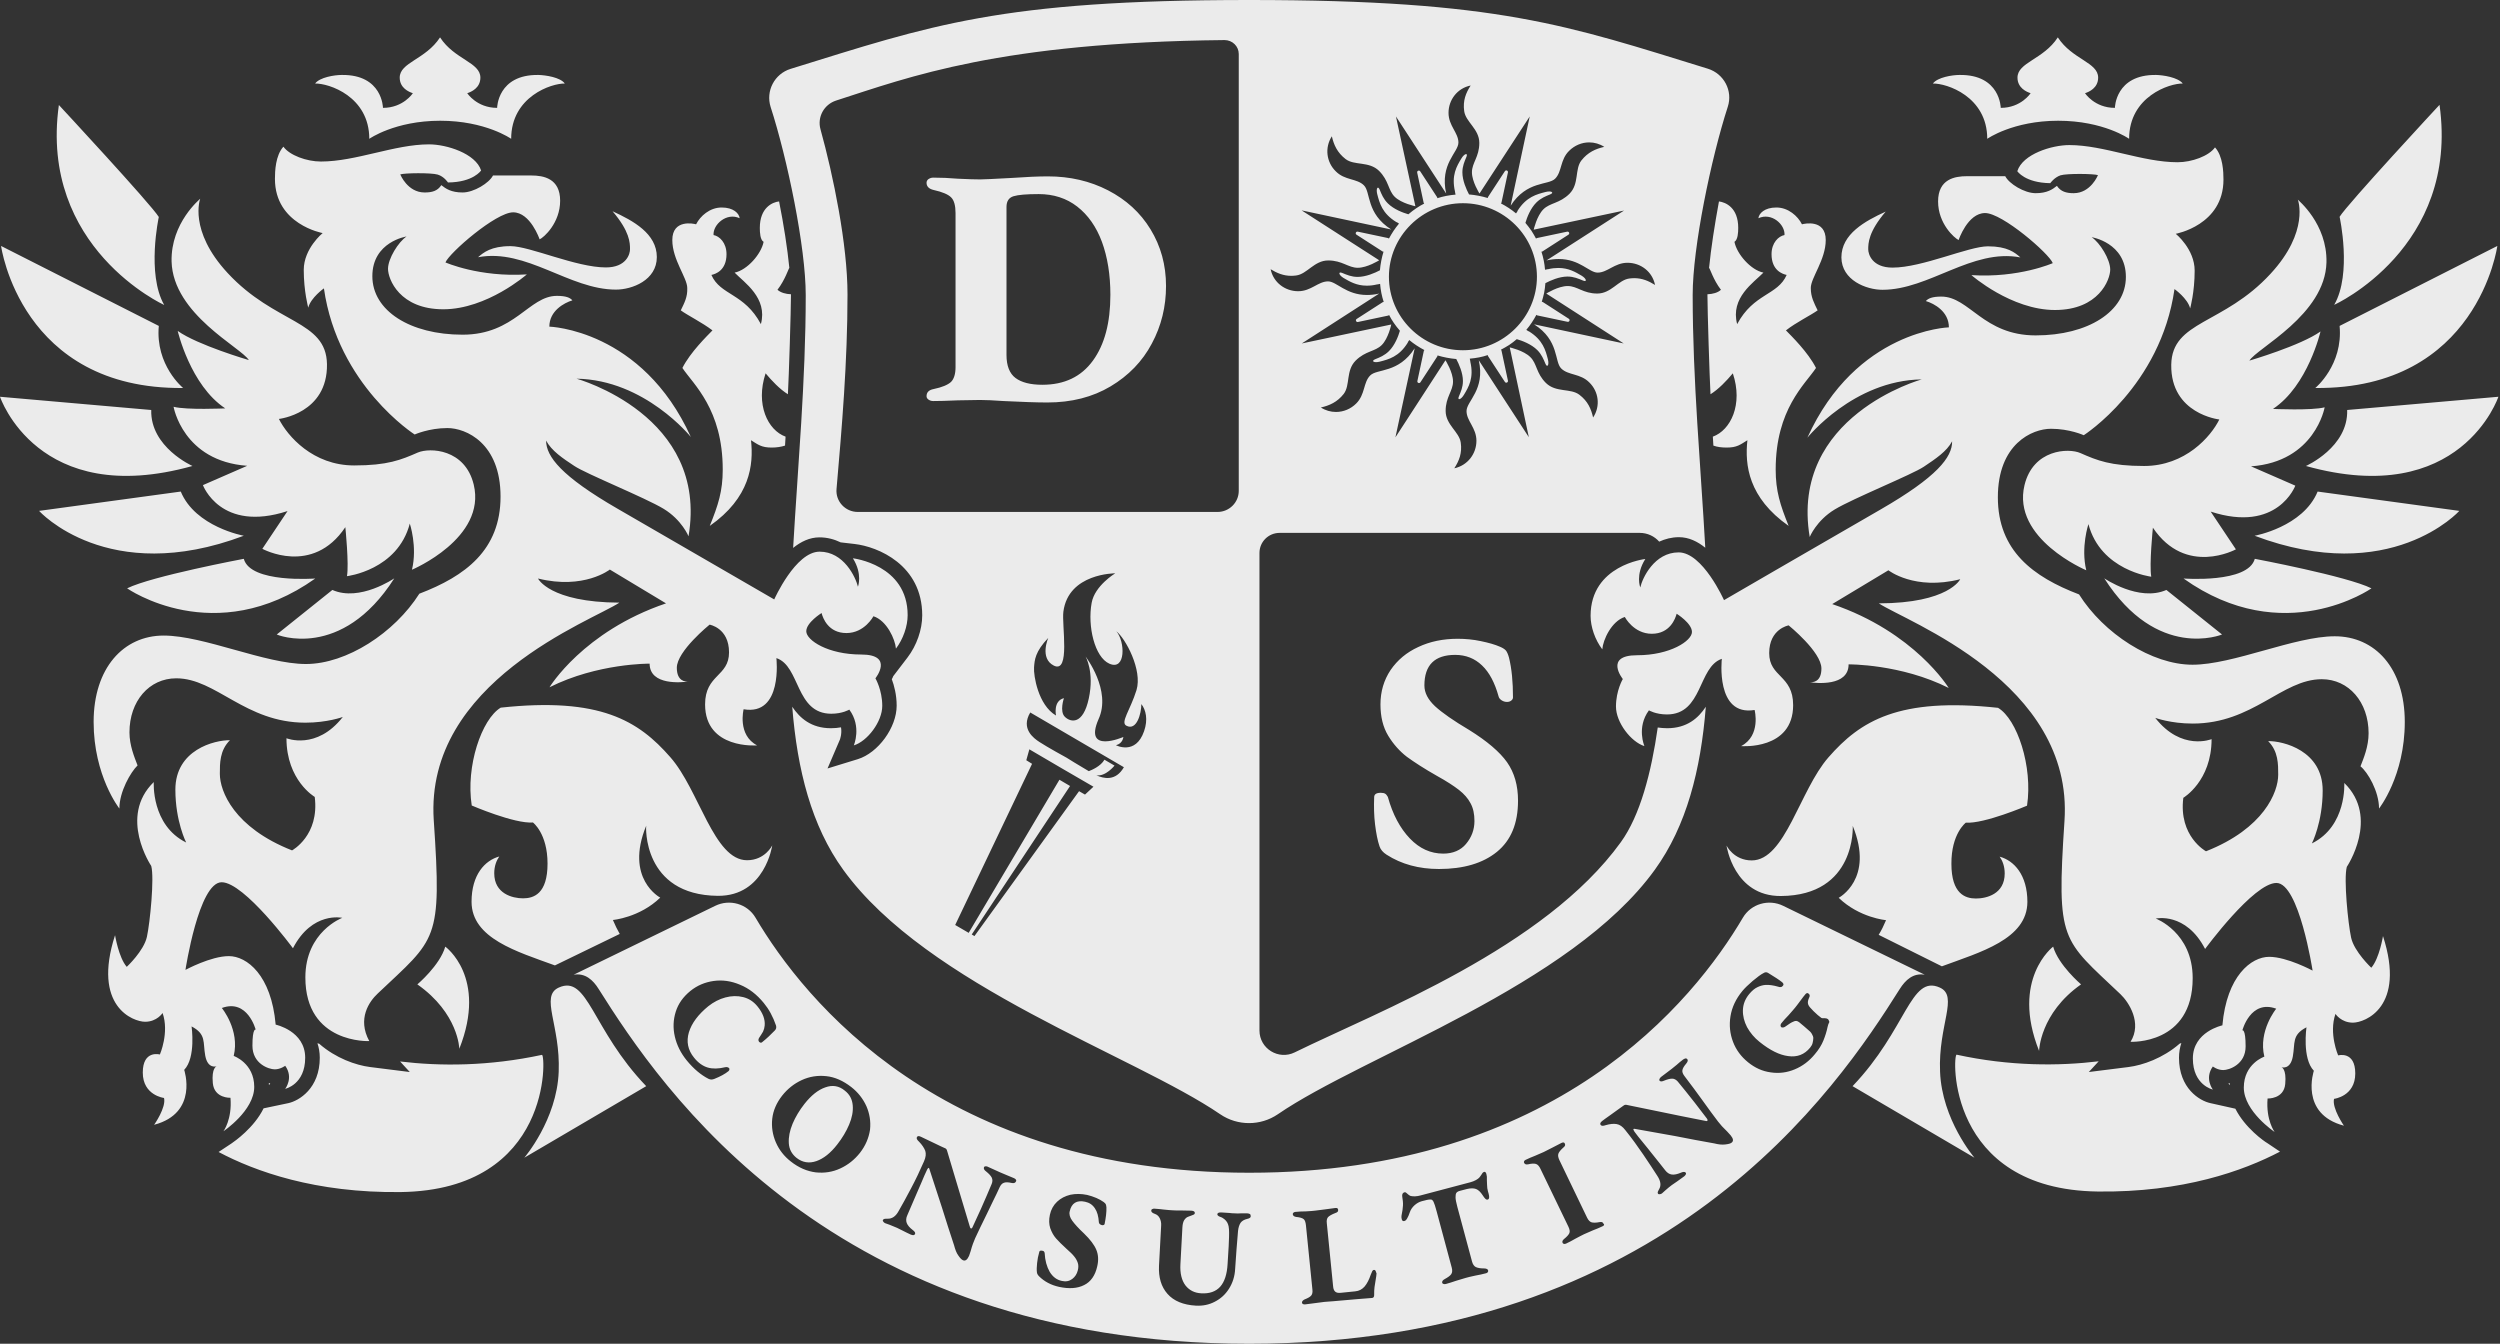 <?xml version="1.0" encoding="UTF-8"?> <svg xmlns="http://www.w3.org/2000/svg" width="320" height="172" viewBox="0 0 320 172" fill="none"><rect x="0" y="0" width="320" height="172" fill="#333333" stroke="none"/> <path d="M47.269 17.768C47.269 17.768 50.541 15.455 56.349 15.455C62.157 15.455 65.43 17.768 65.43 17.768C65.43 12.341 70.638 10.647 72.298 10.693C71.721 9.891 69.832 9.617 68.91 9.594C63.678 9.525 63.632 13.807 63.632 13.807C61.028 13.807 59.806 11.929 59.806 11.929C60.313 11.769 61.489 11.265 61.489 9.937C61.489 7.968 58.17 7.625 56.326 4.785C54.482 7.625 51.164 7.968 51.164 9.937C51.164 11.265 52.339 11.769 52.846 11.929C52.846 11.929 51.625 13.807 49.02 13.807C49.02 13.807 48.974 9.525 43.743 9.594C42.821 9.594 40.931 9.891 40.332 10.693C42.083 10.647 47.269 12.341 47.269 17.768ZM77.552 34.231C73.727 34.231 67.826 31.506 65.337 31.506C62.848 31.506 61.88 32.33 61.189 32.925C67.389 31.758 72.851 37.07 78.843 37.07C80.894 37.07 84.074 35.879 84.074 32.903C84.074 29.903 81.055 28.255 78.405 27.041C80.617 29.628 80.641 31.094 80.641 31.872C80.663 32.49 80.18 34.231 77.552 34.231ZM53.422 126.001C58.7 129.71 58.792 134.243 58.792 134.243C62.434 125.062 56.995 121.169 56.995 121.169C56.303 123.573 53.422 126.001 53.422 126.001ZM31.851 46.091C31.851 46.091 25.282 44.168 22.747 42.359C22.747 42.359 24.36 49.319 28.831 52.273C28.831 52.273 23.876 52.502 22.217 52.067C22.217 52.067 23.416 59.028 31.643 59.623L25.974 62.096C25.974 62.096 28.232 68.209 36.806 65.416L33.579 70.247C33.579 70.247 39.986 73.773 44.204 67.477C44.204 67.477 44.688 72.239 44.411 73.75C44.411 73.75 50.887 72.995 52.454 67.019C52.454 67.019 53.445 69.972 52.731 72.926C52.731 72.926 62.295 68.896 60.636 62.027C59.53 57.448 55.013 57.265 53.468 57.929C51.325 58.867 49.596 59.577 45.333 59.577C40.055 59.577 36.806 55.822 35.699 53.624C35.699 53.624 41.945 52.937 41.853 46.618C41.761 40.962 35.215 41.512 29.131 34.94C24.084 29.491 25.628 25.415 25.628 25.438C25.628 25.461 21.848 28.506 21.963 33.475C22.148 40.23 30.883 44.488 31.851 46.091ZM21.019 39.039C18.737 35.055 20.327 27.774 20.327 27.774C19.336 26.148 7.536 13.44 7.536 13.44C4.978 31.735 21.019 39.039 21.019 39.039ZM23.439 49.663C23.439 49.663 19.866 46.755 20.327 41.718L0.138 31.483C0.138 31.483 2.627 49.869 23.439 49.663ZM24.637 59.646C24.637 59.646 19.221 57.242 19.359 52.479L0 50.785C0 50.785 4.817 65.187 24.637 59.646ZM31.205 68.576C31.205 68.576 25.006 67.454 23.139 62.92L5.001 65.393C5.001 65.393 13.782 75.147 31.205 68.576ZM31.205 71.529C31.205 71.529 19.405 73.75 16.271 75.307C16.271 75.307 27.495 83.184 40.355 74.048C40.332 74.048 32.058 74.689 31.205 71.529ZM50.472 74.025C50.472 74.025 46.047 77.07 42.544 75.513L35.423 81.215C35.4 81.237 43.697 84.649 50.472 74.025ZM254.367 17.768C254.367 17.768 257.639 15.455 263.447 15.455C269.278 15.455 272.527 17.768 272.527 17.768C272.527 12.341 277.736 10.647 279.395 10.693C278.773 9.891 276.883 9.617 275.984 9.594C270.753 9.525 270.707 13.807 270.707 13.807C268.102 13.807 266.881 11.929 266.881 11.929C267.388 11.769 268.563 11.265 268.563 9.937C268.563 7.968 265.245 7.625 263.401 4.785C261.557 7.625 258.238 7.968 258.238 9.937C258.238 11.265 259.414 11.769 259.921 11.929C259.921 11.929 258.699 13.807 256.095 13.807C256.095 13.807 256.049 9.525 250.817 9.594C249.896 9.594 248.006 9.891 247.407 10.693C249.158 10.647 254.367 12.341 254.367 17.768ZM240.953 37.093C246.946 37.093 252.408 31.781 258.607 32.948C257.916 32.33 256.948 31.529 254.459 31.529C251.97 31.529 246.07 34.254 242.244 34.254C239.617 34.254 239.133 32.513 239.133 31.918C239.133 31.14 239.156 29.674 241.368 27.087C238.718 28.3 235.699 29.949 235.699 32.948C235.722 35.879 238.902 37.093 240.953 37.093ZM266.374 126.001C266.374 126.001 263.493 123.551 262.802 121.169C262.802 121.169 257.34 125.314 261.004 134.518C261.004 134.518 261.096 129.71 266.374 126.001ZM277.92 46.686C277.828 53.006 284.074 53.693 284.074 53.693C282.991 55.891 279.718 59.646 274.44 59.646C270.177 59.646 268.425 58.936 266.305 57.997C264.761 57.31 260.244 57.517 259.137 62.096C257.478 68.965 267.042 72.995 267.042 72.995C266.328 70.041 267.319 67.087 267.319 67.087C268.886 73.04 275.362 73.819 275.362 73.819C275.086 72.308 275.57 67.545 275.57 67.545C279.787 73.819 286.194 70.316 286.194 70.316L282.968 65.485C291.541 68.278 293.8 62.164 293.8 62.164L288.13 59.692C296.335 59.096 297.556 52.136 297.556 52.136C295.897 52.571 290.942 52.342 290.942 52.342C295.413 49.388 297.026 42.428 297.026 42.428C294.491 44.236 287.923 46.16 287.923 46.16C288.891 44.557 297.625 40.298 297.787 33.59C297.902 28.621 294.122 25.599 294.122 25.553C294.122 25.53 295.666 29.605 290.619 35.055C284.581 41.603 278.013 41.031 277.92 46.686ZM312.26 13.418C312.26 13.418 300.46 26.125 299.469 27.751C299.469 27.751 301.082 35.032 298.778 39.016C298.778 39.039 314.818 31.735 312.26 13.418ZM296.358 49.663C317.169 49.869 319.658 31.483 319.658 31.483L299.469 41.718C299.93 46.732 296.358 49.663 296.358 49.663ZM300.437 52.479C300.598 57.242 295.159 59.646 295.159 59.646C314.98 65.187 319.796 50.785 319.796 50.785L300.437 52.479ZM288.591 68.576C306.014 75.147 314.795 65.393 314.795 65.393L296.657 62.92C294.791 67.454 288.591 68.576 288.591 68.576ZM303.548 75.307C300.414 73.75 288.614 71.529 288.614 71.529C287.761 74.689 279.488 74.048 279.488 74.048C292.325 83.184 303.548 75.307 303.548 75.307ZM269.347 74.025C276.123 84.649 284.42 81.215 284.42 81.215L277.298 75.513C273.772 77.07 269.347 74.025 269.347 74.025ZM87.14 39.726C88.015 40.367 89.882 41.283 91.196 42.29C90.528 42.977 88.361 45.084 87.347 47.099C88.73 49.182 92.51 52.365 92.51 60.104C92.51 62.874 91.933 64.637 90.85 67.316C96.013 63.699 96.474 59.508 96.128 56.349C97.05 56.921 97.465 57.288 98.778 57.288C99.4 57.288 100 57.196 100.484 57.036C100.507 56.646 100.53 56.28 100.553 55.891C98.271 55.067 96.681 51.769 97.995 47.785C98.801 48.747 99.815 49.823 100.852 50.464C100.968 48.449 101.244 39.703 101.244 37.757C101.244 37.734 101.244 37.688 101.244 37.665C100.576 37.642 99.931 37.459 99.516 37.093C100.507 35.81 100.968 34.276 101.037 34.299C100.783 31.758 100.322 28.781 99.723 25.782C98.87 25.873 97.257 26.583 97.257 29.17C97.257 29.766 97.303 30.704 97.741 30.956C97.442 32.513 95.644 34.574 94.031 34.895C95.252 36.154 98.294 38.123 97.395 41.489C95.275 37.505 92.21 37.825 91.058 35.192C91.588 35.078 92.993 34.62 92.993 32.536C92.993 31.071 92.095 30.224 91.334 30.086C91.242 28.735 93.017 27.155 94.676 27.934C94.607 27.316 93.892 26.56 92.371 26.56C90.85 26.56 89.629 27.659 89.099 28.712C88.799 28.621 86.056 28.026 86.056 30.727C86.056 33.246 87.969 35.559 87.969 36.864C88.015 38.031 87.601 38.764 87.14 39.726ZM218.759 34.299C218.852 34.276 219.29 35.81 220.281 37.093C219.889 37.459 219.243 37.642 218.552 37.665C218.552 37.688 218.552 37.734 218.552 37.757C218.552 39.703 218.829 48.449 218.944 50.464C220.004 49.8 220.995 48.747 221.802 47.785C223.138 51.769 221.525 55.067 219.243 55.891C219.266 56.28 219.29 56.646 219.313 57.036C219.797 57.219 220.396 57.288 221.018 57.288C222.332 57.288 222.747 56.921 223.668 56.349C223.323 59.508 223.784 63.699 228.946 67.316C227.863 64.637 227.287 62.851 227.287 60.104C227.287 52.365 231.066 49.182 232.449 47.099C231.435 45.084 229.269 42.977 228.6 42.29C229.914 41.26 231.758 40.367 232.657 39.726C232.196 38.764 231.781 38.031 231.781 36.864C231.781 35.559 233.694 33.246 233.694 30.727C233.694 28.026 230.974 28.621 230.652 28.712C230.121 27.659 228.9 26.56 227.379 26.56C225.858 26.56 225.143 27.316 225.074 27.934C226.757 27.155 228.508 28.735 228.416 30.086C227.655 30.224 226.757 31.071 226.757 32.536C226.757 34.62 228.163 35.078 228.693 35.192C227.54 37.825 224.475 37.528 222.355 41.489C221.456 38.1 224.498 36.154 225.72 34.895C224.106 34.574 222.309 32.513 222.009 30.956C222.447 30.682 222.493 29.766 222.493 29.17C222.493 26.583 220.903 25.896 220.027 25.782C219.474 28.781 219.013 31.758 218.759 34.299ZM171.975 35.581C172.758 36.039 173.634 36.566 174.948 36.566C175.362 36.566 175.8 36.52 176.261 36.406H176.284H176.307L176.653 36.337C176.676 36.726 176.745 37.115 176.814 37.505C176.884 37.894 176.999 38.283 177.114 38.65L176.999 38.672L173.657 40.825C173.45 40.962 173.588 41.26 173.818 41.214L177.713 40.39L177.805 40.321C177.99 40.664 178.174 41.008 178.405 41.328C178.635 41.672 178.912 42.015 179.188 42.336C178.981 43.046 178.543 44.191 177.782 44.946C177.229 45.496 176.607 45.748 176.031 45.977C175.455 46.206 175.846 46.48 176.584 46.297C177.736 45.999 179.073 45.679 180.202 43.847V43.824V43.801L180.387 43.527C180.986 44.03 181.631 44.443 182.323 44.809L182.253 44.9L181.424 48.77C181.378 48.999 181.677 49.136 181.816 48.93L183.982 45.61L184.005 45.496C184.766 45.725 185.572 45.885 186.402 45.954C186.748 46.595 187.255 47.74 187.255 48.77C187.255 49.548 186.978 50.167 186.748 50.716C186.494 51.289 186.978 51.197 187.37 50.556C187.992 49.526 188.683 48.381 188.2 46.297V46.274V46.251L188.13 45.908C188.937 45.839 189.698 45.702 190.435 45.45L190.458 45.564L192.624 48.884C192.763 49.09 193.062 48.953 193.016 48.724L192.187 44.855L192.117 44.763C192.463 44.58 192.832 44.374 193.155 44.168C193.5 43.939 193.823 43.687 194.146 43.412C194.86 43.618 196.012 44.053 196.773 44.809C197.326 45.358 197.58 45.999 197.81 46.549C198.04 47.121 198.317 46.732 198.133 45.999C197.833 44.855 197.51 43.527 195.69 42.405H195.667H195.644L195.367 42.221C195.874 41.626 196.289 40.985 196.658 40.298L196.75 40.367L200.645 41.191C200.875 41.237 201.013 40.939 200.806 40.802L197.464 38.65L197.349 38.627C197.464 38.26 197.556 37.871 197.649 37.482C197.718 37.07 197.787 36.658 197.81 36.245C198.455 35.902 199.585 35.398 200.645 35.398C201.428 35.398 202.051 35.673 202.604 35.902C203.18 36.154 203.088 35.673 202.442 35.284C201.659 34.826 200.783 34.299 199.469 34.299C199.055 34.299 198.617 34.345 198.156 34.459H198.133H198.11L197.764 34.528C197.741 34.139 197.672 33.75 197.603 33.361C197.533 32.971 197.418 32.582 197.303 32.216L197.418 32.193L200.76 30.041C200.967 29.903 200.829 29.605 200.599 29.651L196.704 30.476L196.612 30.544C196.427 30.201 196.22 29.834 196.012 29.514C195.782 29.17 195.505 28.85 195.252 28.529C195.459 27.82 195.897 26.675 196.658 25.919C197.211 25.369 197.833 25.118 198.409 24.889C198.985 24.66 198.594 24.385 197.856 24.568C196.704 24.866 195.367 25.186 194.238 26.995V27.018V27.041L194.053 27.316C193.454 26.812 192.809 26.4 192.117 26.034L192.187 25.942L193.016 22.072C193.062 21.843 192.763 21.706 192.624 21.912L190.458 25.232L190.435 25.347C189.674 25.118 188.868 24.957 188.038 24.889C187.692 24.248 187.185 23.103 187.185 22.049C187.185 21.271 187.462 20.653 187.692 20.103C187.946 19.531 187.462 19.622 187.07 20.264C186.448 21.294 185.757 22.439 186.241 24.522V24.545V24.568L186.31 24.912C185.918 24.934 185.526 25.003 185.134 25.072C184.742 25.141 184.351 25.255 183.982 25.369L183.959 25.255L181.792 21.935C181.654 21.729 181.355 21.866 181.401 22.095L182.23 25.965L182.3 26.056C181.954 26.24 181.608 26.423 181.285 26.652C180.94 26.881 180.594 27.155 180.271 27.43C179.557 27.224 178.405 26.789 177.644 26.034C177.091 25.484 176.837 24.866 176.607 24.293C176.377 23.721 176.1 24.11 176.284 24.843C176.584 25.988 176.907 27.316 178.75 28.438H178.773H178.796L179.073 28.621C178.566 29.216 178.151 29.857 177.782 30.544L177.69 30.476L173.795 29.651C173.565 29.605 173.427 29.903 173.634 30.041L176.976 32.193L177.091 32.216C176.861 32.971 176.699 33.773 176.63 34.597C175.985 34.94 174.832 35.444 173.772 35.444C172.989 35.444 172.366 35.169 171.813 34.94C171.26 34.711 171.329 35.192 171.975 35.581ZM187.255 26.011C192.486 26.011 196.727 30.247 196.727 35.421C196.727 40.596 192.463 44.832 187.255 44.832C182.023 44.832 177.782 40.596 177.782 35.421C177.782 30.247 182.046 26.011 187.255 26.011ZM121.733 48.884C121.341 49.251 120.603 49.571 119.497 49.8C118.898 49.915 118.598 50.212 118.598 50.716C118.598 50.899 118.691 51.037 118.852 51.151C119.013 51.266 119.221 51.334 119.451 51.334C120.096 51.334 121.157 51.312 122.632 51.243L125.443 51.197C126.181 51.197 127.195 51.243 128.462 51.334C130.836 51.449 132.703 51.518 134.063 51.518C137.151 51.518 139.847 50.831 142.152 49.457C144.457 48.083 146.231 46.251 147.43 43.985C148.651 41.718 149.251 39.245 149.251 36.612C149.251 33.91 148.582 31.506 147.269 29.354C145.955 27.201 144.134 25.553 141.829 24.362C139.525 23.172 136.944 22.576 134.132 22.576C132.91 22.576 131.343 22.645 129.407 22.782C127.264 22.897 125.95 22.965 125.466 22.965C124.89 22.965 123.945 22.942 122.585 22.874C121.548 22.782 120.488 22.736 119.451 22.736C119.221 22.736 119.036 22.805 118.852 22.92C118.691 23.034 118.598 23.194 118.598 23.4C118.598 23.858 118.898 24.179 119.497 24.316C120.627 24.568 121.387 24.889 121.756 25.278C122.125 25.644 122.309 26.331 122.309 27.27V47.007C122.309 47.877 122.102 48.518 121.733 48.884ZM128.831 26.491C128.831 25.759 129.131 25.301 129.73 25.118C130.329 24.934 131.389 24.843 132.957 24.843C134.846 24.843 136.506 25.369 137.889 26.446C139.271 27.522 140.331 29.033 141.046 30.956C141.76 32.903 142.129 35.169 142.129 37.734C142.129 41.306 141.392 44.099 139.894 46.16C138.396 48.22 136.252 49.251 133.417 49.251C131.896 49.251 130.744 48.953 129.983 48.381C129.223 47.808 128.831 46.824 128.831 45.427V26.491ZM103.134 37.78C103.134 48.724 102.12 59.76 101.521 70.133C102.512 69.331 103.641 68.782 104.886 68.782C105.9 68.782 106.798 69.034 107.605 69.423L109.38 69.629C112.376 69.972 118.045 72.308 118.045 78.765C118.045 80.596 117.331 82.634 116.155 84.168L114.335 86.549C114.289 86.687 114.22 86.824 114.15 86.939C114.45 87.74 114.773 88.931 114.773 90.328C114.773 93.121 112.399 96.372 109.795 97.174L105.923 98.364L107.513 94.655C107.513 94.632 107.789 93.945 107.651 93.098C107.259 93.167 106.845 93.213 106.361 93.213C103.825 93.213 102.374 91.907 101.406 90.465C102.051 98.57 103.872 105.714 107.928 111.324C118.668 126.207 145.24 135.136 156.188 142.624C158.4 144.135 161.35 144.135 163.563 142.624C174.51 135.113 201.083 126.207 211.822 111.324C215.879 105.714 217.699 98.57 218.345 90.465C217.377 91.93 215.925 93.213 213.39 93.213C212.952 93.213 212.56 93.167 212.191 93.121C211.361 98.914 209.933 104.386 207.467 107.798C197.695 121.33 176.469 129.435 165.729 134.701C163.655 135.732 161.212 134.22 161.212 131.908V70.774C161.212 69.354 162.364 68.209 163.793 68.209H209.886C210.877 68.209 211.776 68.644 212.376 69.331C213.136 68.988 213.966 68.759 214.911 68.759C216.155 68.759 217.284 69.308 218.275 70.11C217.699 59.737 216.662 48.701 216.662 37.757C216.662 31.643 219.013 20.287 221.156 13.669C221.825 11.632 220.672 9.433 218.598 8.792C200.622 3.251 191.864 0 159.898 0C127.932 0 119.175 3.251 101.198 8.815C99.124 9.456 97.995 11.654 98.64 13.692C100.783 20.309 103.134 31.643 103.134 37.78ZM165.291 35.307C165.498 35.307 165.706 35.284 165.913 35.261C167.319 35.078 168.218 33.338 170.016 33.338C171.813 33.338 172.574 34.276 173.795 34.276C175.017 34.276 176.538 33.315 176.538 33.315L166.605 26.927L178.082 29.377C174.832 27.316 175.478 24.591 174.579 23.721C173.68 22.828 172.136 23.103 170.984 21.935C169.785 20.767 169.532 18.913 170.477 17.447C170.73 18.546 171.168 19.531 172.228 20.355C173.357 21.225 175.224 20.607 176.515 21.866C177.782 23.126 177.667 24.339 178.52 25.186C179.373 26.034 181.17 26.4 181.17 26.4L178.681 14.906L185.111 24.774C184.259 20.973 186.678 19.508 186.678 18.249C186.678 16.989 185.411 16.096 185.411 14.448C185.411 12.776 186.54 11.288 188.246 10.945C187.623 11.906 187.232 12.891 187.416 14.219C187.6 15.616 189.352 16.509 189.352 18.294C189.352 20.08 188.407 20.836 188.407 22.049C188.407 23.263 189.375 24.774 189.375 24.774L195.805 14.906L193.362 26.331C195.436 23.103 198.179 23.744 199.055 22.874C199.953 21.981 199.677 20.447 200.852 19.302C201.544 18.615 202.465 18.226 203.41 18.226C204.079 18.226 204.747 18.409 205.346 18.798C204.24 19.05 203.249 19.485 202.419 20.538C201.544 21.66 202.166 23.515 200.898 24.797C199.631 26.056 198.409 25.942 197.556 26.789C196.704 27.636 196.312 29.399 196.312 29.399L207.881 26.949L197.948 33.338C198.524 33.2 199.055 33.154 199.515 33.154C202.212 33.154 203.41 34.895 204.494 34.895C205.761 34.895 206.66 33.635 208.319 33.635C210.002 33.635 211.5 34.757 211.845 36.474C211.039 35.971 210.209 35.604 209.172 35.604C208.965 35.604 208.757 35.627 208.55 35.65C207.144 35.833 206.245 37.574 204.447 37.574C202.65 37.574 201.889 36.612 200.668 36.612C199.446 36.612 197.925 37.574 197.925 37.574L207.835 43.962L196.358 41.512C199.608 43.572 198.939 46.297 199.838 47.167C200.737 48.06 202.281 47.785 203.433 48.953C204.632 50.121 204.885 51.975 203.917 53.441C203.664 52.342 203.249 51.357 202.166 50.533C201.037 49.663 199.17 50.281 197.879 49.022C196.612 47.763 196.75 46.549 195.874 45.702C195.021 44.855 193.247 44.465 193.247 44.465L195.69 55.959L189.283 46.114C190.135 49.892 187.716 51.334 187.716 52.617C187.716 53.876 188.983 54.769 188.983 56.417C188.983 58.089 187.854 59.577 186.148 59.944C186.771 58.982 187.162 57.997 186.978 56.669C186.794 55.273 185.042 54.38 185.042 52.594C185.042 50.808 185.987 50.052 185.987 48.839C185.987 47.625 185.019 46.114 185.019 46.114L178.612 55.982L181.078 44.58C179.004 47.808 176.261 47.167 175.386 48.06C174.487 48.953 174.763 50.487 173.588 51.655C172.896 52.342 171.975 52.731 171.007 52.731C170.338 52.731 169.67 52.548 169.071 52.159C170.177 51.907 171.168 51.472 171.998 50.419C172.85 49.297 172.251 47.442 173.519 46.16C174.786 44.9 176.008 45.015 176.861 44.168C177.713 43.321 178.082 41.535 178.082 41.535L166.628 43.962L176.538 37.574C175.962 37.711 175.432 37.757 174.971 37.757C172.297 37.757 171.076 36.017 169.993 36.017C168.725 36.017 167.826 37.276 166.167 37.276C164.484 37.276 162.986 36.154 162.641 34.459C163.424 34.94 164.254 35.307 165.291 35.307ZM138.88 101.707L138.119 101.272L124.729 119.818L124.383 119.612L136.967 100.608L135.607 99.807L123.991 119.406L123.484 119.109L122.263 118.399L132.104 97.769L131.366 97.311L131.758 95.914L135.86 98.318L139.963 100.7L138.88 101.707ZM140.331 99.234C141.507 99.44 142.659 97.998 142.659 97.998L141.369 97.242C140.885 98.09 139.732 98.57 139.364 98.708C138.211 98.044 136.529 96.99 136.529 96.99C136.529 96.99 134.017 95.617 133.049 94.975C132.311 94.495 130.629 93.281 131.873 91.198L137.865 94.701L143.858 98.204C142.797 100.059 141.23 99.646 140.331 99.234ZM146.439 93.602C145.356 96.716 142.844 95.388 142.844 95.388C143.742 95.159 143.788 94.334 143.788 94.334C143.788 94.334 138.649 96.578 140.608 92.068C142.313 88.381 138.949 84.031 138.949 84.031C138.949 84.031 140.101 86 139.364 89.412C138.626 92.823 137.036 92.457 136.321 91.77C135.584 91.083 136.183 89.366 136.183 89.366C134.777 89.709 135.169 91.587 135.169 91.587C132.864 90.236 132.288 86.435 132.357 85.451C132.426 84.466 132.496 83.413 134.178 81.65C134.178 81.65 133.026 84.26 134.892 85.199C137.036 86.252 135.883 79.978 136.114 78.284C136.759 73.361 142.751 73.384 142.751 73.384C142.751 73.384 140.124 74.964 139.732 77.162C139.179 80.161 140.124 84.123 141.991 84.947C144.134 85.908 144.019 82.085 142.89 80.802C144.065 81.718 146.254 85.771 145.471 88.335C144.664 90.923 143.374 92.48 144.18 92.892C145.494 93.579 146.093 91.335 146.093 90.121C146.669 90.854 146.969 92.091 146.439 93.602ZM107.029 12.868C116.409 9.846 127.955 5.427 156.741 5.129C157.755 5.129 158.561 5.93 158.561 6.915V62.828C158.561 64.317 157.34 65.53 155.842 65.53H109.795C108.204 65.53 106.937 64.179 107.075 62.6C107.766 54.677 108.481 46.32 108.481 37.688C108.481 31.3 106.66 22.462 105.024 16.554C104.586 14.997 105.462 13.372 107.029 12.868ZM184.742 109.263C183.129 109.263 181.7 108.622 180.456 107.317C179.211 106.012 178.266 104.249 177.644 102.005C177.529 101.799 177.414 101.661 177.298 101.593C177.183 101.524 176.999 101.478 176.745 101.478C176.169 101.478 175.893 101.661 175.893 102.051C175.846 103.241 175.87 104.409 176.008 105.531C176.146 106.653 176.33 107.614 176.584 108.347C176.722 108.759 177.022 109.103 177.483 109.4C179.373 110.614 181.608 111.232 184.189 111.232C187.324 111.232 189.813 110.499 191.61 109.034C193.408 107.569 194.307 105.393 194.307 102.486C194.307 100.539 193.846 98.914 192.901 97.563C191.956 96.235 190.343 94.861 188.061 93.441C186.056 92.251 184.604 91.243 183.682 90.396C182.784 89.549 182.323 88.679 182.323 87.74C182.323 85.13 183.636 83.825 186.264 83.825C187.623 83.825 188.776 84.283 189.698 85.176C190.642 86.069 191.334 87.397 191.818 89.137C191.864 89.343 192.002 89.503 192.21 89.641C192.417 89.778 192.648 89.847 192.901 89.847C193.131 89.847 193.316 89.778 193.454 89.663C193.592 89.549 193.662 89.412 193.662 89.274C193.662 87.282 193.5 85.588 193.155 84.191C193.039 83.756 192.901 83.459 192.763 83.275C192.601 83.092 192.348 82.932 192.025 82.794C191.357 82.497 190.527 82.268 189.536 82.062C188.568 81.856 187.577 81.764 186.586 81.764C184.719 81.764 183.037 82.108 181.539 82.817C180.041 83.504 178.866 84.489 177.99 85.771C177.137 87.053 176.699 88.519 176.699 90.167C176.699 91.724 177.022 93.075 177.69 94.174C178.359 95.273 179.165 96.166 180.087 96.876C181.032 97.563 182.3 98.387 183.913 99.303C185.157 99.99 186.102 100.608 186.748 101.112C187.393 101.616 187.9 102.188 188.223 102.806C188.568 103.424 188.73 104.18 188.73 105.096C188.73 106.195 188.361 107.179 187.646 108.027C186.978 108.828 185.987 109.263 184.742 109.263ZM248.305 126.413C244.526 124.695 244.088 131.748 237.128 139.029L252.73 148.187C252.73 148.187 248.559 143.333 248.328 137.174C248.075 131.198 250.725 127.512 248.305 126.413ZM71.514 126.413C69.094 127.512 71.744 131.221 71.514 137.174C71.284 143.333 67.112 148.187 67.112 148.187L82.715 139.029C75.731 131.748 75.271 124.695 71.514 126.413ZM29.5 140.517C29.73 143.288 28.601 144.799 28.601 144.799C28.601 144.799 32.542 142.166 32.542 139.12C32.542 136.075 29.915 135.159 29.915 135.159C30.721 131.839 28.394 129.023 28.394 129.023C31.689 127.809 32.726 131.793 32.726 131.793C32.726 131.793 32.312 131.542 32.312 133.854C32.312 136.167 34.409 136.876 35.169 136.876C35.907 136.876 36.506 136.419 36.506 136.419C37.612 137.953 36.506 139.372 36.506 139.372C36.506 139.372 39.064 138.823 39.064 135.388C39.064 131.954 35.285 131.152 35.285 131.152C34.731 124.81 31.597 122.383 29.292 122.383C26.988 122.383 23.738 124.146 23.738 124.146C23.738 124.146 25.444 112.927 28.37 112.927C31.274 112.927 37.497 121.375 37.497 121.375C39.963 116.613 43.812 117.483 43.812 117.483C43.812 117.483 39.087 119.246 39.087 125.108C39.087 133.648 47.269 133.259 47.269 133.259C45.702 130.397 47.269 128.176 48.352 127.168C55.865 120.047 56.58 120.597 55.52 104.981C54.344 87.236 75.824 79.451 79.281 77.139C70.316 77.093 68.864 74.048 68.864 74.048C74.74 75.513 78.059 72.903 78.059 72.903L85.25 77.231C74.648 80.825 70.339 87.969 70.339 87.969C76.492 84.878 83.153 84.947 83.153 84.947C83.153 87.786 87.324 87.351 88.131 87.236C87.739 87.282 86.633 87.213 86.633 85.473C86.633 83.344 90.827 79.955 90.827 79.955C90.827 79.955 93.316 80.367 93.316 83.504C93.316 86.618 90.251 86.32 90.251 90.167C90.251 95.96 96.911 95.41 96.911 95.41C94.353 94.082 95.183 90.785 95.183 90.785C100.23 91.656 99.377 84.237 99.377 84.237C102.443 85.244 101.797 91.358 106.407 91.358C107.836 91.358 108.711 90.831 108.711 90.831C110.325 93.006 109.288 95.41 109.288 95.41C111.016 94.884 112.929 92.388 112.929 90.35C112.929 88.313 112.053 86.824 112.053 86.824C112.053 86.824 114.496 83.779 110.232 83.779C105.969 83.779 103.203 81.947 103.203 80.802C103.203 79.68 105.162 78.467 105.162 78.467C105.324 79.108 106.015 81.031 108.343 81.031C110.67 81.031 111.8 78.879 111.8 78.879C113.505 79.429 114.588 81.833 114.68 83.023C115.602 81.81 116.179 80.161 116.179 78.742C116.179 72.262 109.172 71.461 109.172 71.461C110.44 73.498 109.818 75.101 109.818 75.101C109.518 73.865 107.997 70.613 104.909 70.613C101.82 70.613 99.101 76.727 99.101 76.727C99.101 76.727 88.038 70.316 79.05 65.118C71.837 60.951 69.901 58.432 69.901 56.395C70.592 57.7 72.021 58.661 73.519 59.646C75.017 60.653 82.576 63.699 84.927 65.118C87.278 66.538 88.131 68.644 88.131 68.644C90.758 53.143 73.796 48.472 73.796 48.472C82.553 48.61 88.43 55.937 88.43 55.937C82.185 42.153 70.316 41.809 70.316 41.809C70.316 39.794 72.205 38.764 73.266 38.444C72.966 38.1 72.436 37.871 71.284 37.871C67.688 37.871 65.914 42.84 59.207 42.84C52.5 42.84 47.661 39.772 47.661 35.352C47.661 30.933 52.039 30.269 52.039 30.269C50.979 30.979 49.666 33.109 49.666 34.414C49.666 35.719 51.141 39.588 56.741 39.588C62.341 39.588 67.435 35.123 67.435 35.123C61.35 35.513 57.018 33.59 57.018 33.59C57.502 32.376 63.471 27.178 65.683 27.178C67.896 27.178 69.071 30.636 69.071 30.636C69.601 30.407 71.698 28.552 71.698 25.69C71.698 22.828 69.555 22.462 68.011 22.462C66.49 22.462 63.102 22.462 63.102 22.462C62.618 23.423 60.659 24.637 59.207 24.637C57.755 24.637 57.064 24.156 56.487 23.698C56.004 24.454 55.289 24.637 54.344 24.637C52.155 24.637 51.233 22.324 51.233 22.324C51.74 22.141 55.197 22.095 56.027 22.347C56.856 22.599 57.34 23.355 57.34 23.355C60.59 23.332 61.581 21.821 61.581 21.821C60.889 19.645 57.156 18.478 54.92 18.478C50.495 18.478 45.563 20.676 41.069 20.676C39.249 20.676 37.059 19.874 36.276 18.775C35.261 19.897 35.192 21.912 35.192 22.897C35.192 28.735 41.3 29.834 41.3 29.834C41.3 29.834 38.88 31.803 38.88 34.551C38.88 37.299 39.456 39.382 39.456 39.382C39.779 38.1 41.461 36.91 41.461 36.91C43.236 49.342 53.077 55.616 53.077 55.616C53.077 55.616 54.897 54.792 57.271 54.792C59.645 54.792 64.07 56.715 64.07 63.561C64.07 70.407 59.553 73.75 53.676 75.994C50.495 81.008 44.365 84.993 39.156 84.993C33.948 84.993 26.089 81.352 20.95 81.352C15.81 81.352 11.984 85.496 11.984 92.411C11.984 99.326 15.28 103.493 15.28 103.493C15.28 101.318 16.732 98.822 17.608 97.975C17.216 96.945 16.571 95.433 16.571 93.739C16.571 89.755 19.083 86.824 22.563 86.824C27.656 86.824 31.39 92.503 39.087 92.503C41.899 92.503 43.881 91.77 43.881 91.77C40.516 96.075 36.667 94.495 36.667 94.495C36.667 99.898 40.286 102.005 40.286 102.005C40.908 106.95 37.382 108.851 37.382 108.851C29.938 105.92 28.14 101.272 28.14 99.051C28.14 97.723 28.117 96.052 29.431 94.746C27.472 94.724 22.448 95.96 22.448 101.066C22.448 105.142 23.83 107.843 23.83 107.843C19.336 105.622 19.682 100.104 19.682 100.104C15.119 104.546 19.359 110.843 19.359 110.843C19.774 112.377 19.198 118.101 18.806 119.91C18.414 121.719 16.225 123.757 16.225 123.757C15.188 122.566 14.727 119.704 14.727 119.704C11.777 128.84 17.055 130.786 18.576 130.786C20.097 130.786 20.811 129.664 20.811 129.664C21.687 132.16 20.465 134.976 20.465 134.976C20.465 134.976 18.276 134.358 18.276 137.289C18.276 140.219 20.996 140.54 20.996 140.54C21.295 141.753 19.728 143.974 19.728 143.974C25.444 142.463 23.577 136.945 23.577 136.945C25.098 135.365 24.522 131.381 24.522 131.381C26.435 132.389 25.951 133.396 26.273 135.136C26.596 136.876 27.725 136.487 27.725 136.487C27.725 136.487 27.057 136.67 27.241 138.639C27.426 140.609 29.5 140.517 29.5 140.517ZM304.516 103.493C304.516 103.493 307.812 99.326 307.812 92.411C307.812 85.496 303.986 81.444 298.847 81.444C293.707 81.444 285.848 85.084 280.64 85.084C275.431 85.084 269.278 81.1 266.12 76.086C260.244 73.842 255.726 70.499 255.726 63.653C255.726 56.807 260.128 54.883 262.525 54.883C264.922 54.883 266.72 55.708 266.72 55.708C266.72 55.708 276.561 49.434 278.335 37.001C278.335 37.001 280.018 38.192 280.34 39.474C280.34 39.474 280.916 37.413 280.916 34.643C280.916 31.872 278.497 29.926 278.497 29.926C278.497 29.926 284.604 28.827 284.604 22.988C284.604 22.004 284.535 19.966 283.521 18.867C282.737 19.966 280.571 20.767 278.727 20.767C274.233 20.767 269.301 18.569 264.876 18.569C262.64 18.569 258.907 19.714 258.215 21.912C258.215 21.912 259.183 23.4 262.433 23.446C262.433 23.446 262.94 22.713 263.747 22.439C264.576 22.187 268.033 22.233 268.54 22.416C268.54 22.416 267.618 24.728 265.429 24.728C264.484 24.728 263.77 24.522 263.286 23.79C262.71 24.248 262.018 24.728 260.566 24.728C259.114 24.728 257.155 23.515 256.671 22.553C256.671 22.553 253.283 22.553 251.762 22.553C250.218 22.553 248.075 22.92 248.075 25.782C248.075 28.644 250.172 30.476 250.702 30.727C250.702 30.727 251.855 27.27 254.09 27.27C256.303 27.27 262.295 32.468 262.756 33.681C262.756 33.681 258.423 35.604 252.339 35.215C252.339 35.215 257.432 39.68 263.032 39.68C268.633 39.68 270.108 35.81 270.108 34.505C270.108 33.2 268.794 31.071 267.734 30.361C267.734 30.361 272.113 31.048 272.113 35.444C272.113 39.863 267.273 42.931 260.566 42.931C253.86 42.931 252.085 37.963 248.49 37.963C247.337 37.963 246.807 38.192 246.508 38.535C247.591 38.856 249.458 39.886 249.458 41.901C249.458 41.901 237.589 42.244 231.343 56.028C231.343 56.028 237.243 48.678 245.978 48.564C245.978 48.564 229.038 53.235 231.643 68.736C231.643 68.736 232.495 66.629 234.846 65.21C237.197 63.79 244.756 60.745 246.254 59.737C247.752 58.73 249.181 57.791 249.873 56.486C249.896 58.524 247.937 61.043 240.723 65.21C231.712 70.407 220.672 76.818 220.672 76.818C220.672 76.818 217.953 70.705 214.865 70.705C211.776 70.705 210.232 73.956 209.956 75.193C209.956 75.193 209.31 73.59 210.601 71.552C210.601 71.552 203.595 72.331 203.595 78.833C203.595 80.253 204.171 81.901 205.093 83.115C205.185 81.901 206.268 79.52 207.974 78.971C207.974 78.971 209.103 81.123 211.431 81.123C213.758 81.123 214.45 79.177 214.611 78.559C214.611 78.559 216.57 79.772 216.57 80.894C216.57 82.016 213.804 83.871 209.541 83.871C205.277 83.871 207.72 86.916 207.72 86.916C207.72 86.916 206.844 88.381 206.844 90.442C206.844 92.48 208.78 94.975 210.486 95.502C210.486 95.502 209.449 93.121 211.062 90.923C211.062 90.923 211.938 91.449 213.367 91.449C217.976 91.449 217.331 85.359 220.396 84.329C220.396 84.329 219.543 91.724 224.59 90.877C224.59 90.877 225.443 94.151 222.862 95.502C222.862 95.502 229.522 96.052 229.522 90.259C229.522 86.389 226.457 86.71 226.457 83.596C226.457 80.482 228.946 80.047 228.946 80.047C228.946 80.047 233.141 83.436 233.141 85.565C233.141 87.305 232.057 87.351 231.643 87.328C232.449 87.442 236.621 87.9 236.621 85.038C236.621 85.038 243.304 84.97 249.435 88.061C249.435 88.061 245.102 80.917 234.523 77.322L241.714 72.995C241.714 72.995 245.056 75.628 250.91 74.139C250.91 74.139 249.458 77.208 240.492 77.231C243.95 79.543 265.452 87.351 264.254 105.073C263.217 120.688 263.908 120.116 271.421 127.26C272.504 128.29 274.21 130.946 272.712 133.35C272.712 133.35 280.663 133.763 280.663 125.199C280.663 119.338 275.938 117.575 275.938 117.575C275.938 117.575 279.787 116.704 282.253 121.467C282.253 121.467 288.453 113.018 291.38 113.018C294.284 113.018 296.012 124.237 296.012 124.237C296.012 124.237 292.739 122.474 290.458 122.474C288.153 122.474 285.019 124.924 284.466 131.244C284.466 131.244 280.686 132.045 280.686 135.48C280.686 138.914 283.244 139.464 283.244 139.464C283.244 139.464 282.138 138.044 283.244 136.51C283.244 136.51 283.82 136.968 284.581 136.968C285.318 136.968 287.439 136.258 287.439 133.946C287.439 131.633 287.024 131.885 287.024 131.885C287.024 131.885 288.061 127.901 291.357 129.114C291.357 129.114 289.029 131.954 289.836 135.251C289.836 135.251 287.208 136.144 287.208 139.212C287.208 142.257 291.149 144.89 291.149 144.89C291.149 144.89 290.02 143.379 290.25 140.609C290.25 140.609 292.325 140.7 292.509 138.754C292.693 136.785 292.025 136.602 292.025 136.602C292.025 136.602 293.154 136.991 293.477 135.251C293.8 133.511 293.316 132.48 295.228 131.496C295.228 131.496 294.652 135.48 296.173 137.06C296.173 137.06 294.307 142.578 300.022 144.089C300.022 144.089 298.478 141.868 298.755 140.654C298.755 140.654 301.474 140.334 301.474 137.403C301.474 134.472 299.285 135.091 299.285 135.091C299.285 135.091 298.063 132.297 298.939 129.778C298.939 129.778 299.653 130.9 301.174 130.9C302.696 130.9 307.973 128.931 305.023 119.818C305.023 119.818 304.562 122.681 303.525 123.871C303.525 123.871 301.336 121.81 300.944 120.024C300.552 118.216 299.976 112.514 300.391 110.957C300.391 110.957 304.632 104.661 300.068 100.219C300.068 100.219 300.414 105.737 295.92 107.958C295.92 107.958 297.303 105.256 297.303 101.181C297.303 96.075 292.255 94.838 290.32 94.861C291.633 96.166 291.61 97.838 291.61 99.166C291.61 101.387 289.789 106.035 282.368 108.965C282.368 108.965 278.842 107.065 279.465 102.119C279.465 102.119 283.083 99.99 283.083 94.609C283.083 94.609 279.234 96.189 275.869 91.885C275.869 91.885 277.851 92.617 280.663 92.617C288.384 92.617 292.094 86.939 297.187 86.939C300.644 86.939 303.18 89.87 303.18 93.854C303.18 95.571 302.534 97.082 302.142 98.09C303.064 98.822 304.516 101.295 304.516 103.493ZM105.623 139.189C104.701 139.51 103.825 140.219 102.973 141.296C102.327 142.12 101.82 142.967 101.452 143.837C101.083 144.73 100.922 145.554 100.968 146.333C101.014 147.111 101.359 147.73 101.959 148.21C102.719 148.806 103.572 148.943 104.494 148.622C105.416 148.302 106.315 147.592 107.167 146.493C107.813 145.669 108.32 144.822 108.688 143.952C109.057 143.081 109.218 142.257 109.149 141.479C109.08 140.7 108.757 140.082 108.135 139.601C107.398 138.983 106.545 138.846 105.623 139.189ZM246.369 124.764L228.255 115.949C226.388 115.033 224.129 115.697 223.092 117.46C216.824 128.107 199.124 150.111 159.898 150.111C120.673 150.111 102.973 128.084 96.704 117.46C95.667 115.697 93.408 115.033 91.542 115.949L73.427 124.764C74.925 124.512 75.916 125.451 76.63 126.596C84.558 139.189 106.384 172 159.898 172C213.413 172 235.238 139.189 243.166 126.596C243.903 125.428 244.894 124.512 246.369 124.764ZM97.372 133.465C97.303 133.465 97.234 133.419 97.165 133.35C97.05 133.213 97.05 133.03 97.165 132.847C97.372 132.549 97.534 132.274 97.672 132.045C97.787 131.793 97.856 131.542 97.879 131.267C97.949 130.488 97.649 129.664 96.957 128.817C96.451 128.199 95.851 127.809 95.114 127.626C94.376 127.443 93.639 127.466 92.855 127.672C92.072 127.878 91.334 128.267 90.666 128.794C89.375 129.847 88.546 130.946 88.177 132.137C87.831 133.305 88.038 134.404 88.845 135.388C89.375 136.052 89.974 136.464 90.597 136.647C91.219 136.831 91.979 136.808 92.832 136.602C92.947 136.579 93.04 136.579 93.109 136.602C93.201 136.625 93.27 136.67 93.316 136.716C93.362 136.762 93.385 136.831 93.362 136.899C93.362 136.968 93.316 137.037 93.247 137.105C92.832 137.449 92.21 137.792 91.403 138.113C91.265 138.159 91.127 138.182 91.034 138.182C90.919 138.182 90.804 138.136 90.689 138.09C89.744 137.609 88.799 136.831 87.9 135.732C87.14 134.793 86.633 133.785 86.379 132.686C86.126 131.587 86.172 130.534 86.494 129.504C86.817 128.473 87.439 127.603 88.361 126.848C89.237 126.138 90.228 125.726 91.334 125.565C92.463 125.405 93.593 125.565 94.722 126.046C95.851 126.504 96.865 127.283 97.764 128.382C98.409 129.16 98.94 130.122 99.331 131.267C99.4 131.519 99.354 131.725 99.17 131.908C98.663 132.434 98.133 132.938 97.557 133.396C97.534 133.442 97.465 133.465 97.372 133.465ZM110.071 147.569C109.38 148.439 108.55 149.103 107.559 149.561C106.568 150.019 105.531 150.179 104.425 150.065C103.318 149.928 102.235 149.47 101.221 148.668C100.368 148.004 99.723 147.18 99.308 146.218C98.894 145.257 98.732 144.249 98.847 143.196C98.963 142.143 99.4 141.158 100.115 140.242C100.806 139.372 101.636 138.708 102.627 138.25C103.618 137.792 104.655 137.632 105.761 137.747C106.868 137.861 107.928 138.342 108.965 139.143C109.818 139.807 110.463 140.632 110.901 141.593C111.316 142.555 111.477 143.562 111.362 144.616C111.2 145.669 110.786 146.653 110.071 147.569ZM129.476 151.416C129.062 151.324 128.739 151.301 128.508 151.393C128.278 151.462 128.094 151.668 127.955 151.965C127.725 152.469 127.448 153.064 127.08 153.797C126.734 154.53 126.48 155.056 126.319 155.377C125.697 156.636 125.19 157.69 124.821 158.491C124.637 158.903 124.429 159.453 124.245 160.14L124.037 160.758C123.807 161.261 123.553 161.445 123.254 161.307C123.093 161.239 122.885 161.032 122.655 160.689C122.424 160.368 122.263 159.933 122.125 159.407C121.618 157.896 121.111 156.293 120.58 154.598L119.013 149.79C118.967 149.607 118.921 149.515 118.898 149.493C118.829 149.47 118.737 149.561 118.645 149.767C118.46 150.157 118.207 150.706 117.93 151.393C117.63 152.08 117.423 152.584 117.285 152.881C116.732 154.141 116.363 155.034 116.132 155.56C115.971 155.904 115.948 156.247 116.063 156.545C116.179 156.842 116.432 157.14 116.824 157.438C117.1 157.644 117.193 157.804 117.123 157.964C117.077 158.033 117.031 158.079 116.916 158.102C116.824 158.102 116.709 158.079 116.593 158.033C116.271 157.896 115.925 157.712 115.556 157.529C115.257 157.369 115.026 157.255 114.819 157.163C114.496 157.026 114.173 156.888 113.874 156.774C113.574 156.659 113.367 156.591 113.298 156.568C113.205 156.522 113.136 156.476 113.067 156.384C112.998 156.293 112.975 156.224 113.021 156.155C113.044 156.087 113.113 156.041 113.205 156.018C113.298 155.995 113.436 155.995 113.597 155.995C114.173 156.018 114.657 155.698 115.026 155.011C115.487 154.232 115.994 153.27 116.593 152.149C117.193 151.027 117.746 149.859 118.276 148.645C118.506 148.119 118.552 147.684 118.437 147.317C118.299 146.951 118.045 146.562 117.653 146.15C117.4 145.921 117.285 145.737 117.354 145.577C117.423 145.394 117.607 145.371 117.884 145.509C118.068 145.6 118.483 145.783 119.128 146.104C120.281 146.653 120.88 146.951 120.972 146.974C121.111 147.02 121.18 147.134 121.226 147.294C121.433 147.958 121.825 149.309 122.424 151.301C122.931 152.996 123.484 154.873 124.107 156.911C124.153 157.094 124.199 157.209 124.268 157.232C124.36 157.277 124.429 157.209 124.498 157.048L125.559 154.736C126.089 153.545 126.55 152.469 126.941 151.53C127.057 151.233 127.057 150.981 126.941 150.729C126.826 150.5 126.573 150.225 126.227 149.95C125.973 149.767 125.881 149.584 125.95 149.401C125.973 149.332 126.042 149.309 126.135 149.286C126.227 149.286 126.342 149.286 126.457 149.355L128.025 150.065L128.785 150.386C129.131 150.523 129.476 150.66 129.776 150.798C129.891 150.843 129.983 150.912 130.03 150.981C130.076 151.05 130.099 151.141 130.053 151.21C129.96 151.416 129.776 151.485 129.476 151.416ZM141.392 156.659C141.369 156.728 141.346 156.774 141.276 156.797C141.207 156.819 141.138 156.842 141.046 156.819C140.954 156.797 140.862 156.751 140.769 156.682C140.7 156.613 140.654 156.522 140.654 156.453C140.608 155.698 140.447 155.102 140.147 154.667C139.847 154.209 139.433 153.934 138.88 153.82C137.819 153.591 137.151 154.003 136.921 155.056C136.828 155.423 136.944 155.835 137.243 156.247C137.543 156.659 138.027 157.209 138.741 157.873C139.548 158.651 140.078 159.361 140.331 159.979C140.585 160.597 140.631 161.307 140.447 162.086C140.193 163.253 139.617 164.078 138.764 164.49C137.912 164.925 136.828 164.994 135.561 164.719C134.524 164.49 133.671 164.032 133.003 163.368C132.841 163.208 132.749 163.047 132.726 162.864C132.68 162.544 132.703 162.132 132.749 161.674C132.795 161.193 132.887 160.735 133.026 160.254C133.049 160.094 133.187 160.048 133.417 160.094C133.51 160.117 133.602 160.139 133.625 160.185C133.671 160.231 133.694 160.3 133.717 160.391C133.763 161.353 133.994 162.154 134.362 162.796C134.754 163.437 135.261 163.826 135.93 163.963C136.437 164.078 136.874 163.986 137.243 163.711C137.612 163.437 137.842 163.07 137.958 162.612C138.05 162.246 138.05 161.925 137.958 161.651C137.865 161.376 137.727 161.101 137.497 160.826C137.289 160.552 136.944 160.231 136.506 159.842C135.93 159.315 135.492 158.88 135.169 158.514C134.846 158.147 134.616 157.712 134.432 157.209C134.27 156.705 134.247 156.133 134.385 155.491C134.524 154.827 134.846 154.255 135.307 153.82C135.768 153.385 136.344 153.087 137.013 152.927C137.681 152.79 138.396 152.79 139.156 152.95C139.548 153.042 139.94 153.179 140.331 153.339C140.7 153.499 141.023 153.683 141.276 153.866C141.392 153.957 141.484 154.049 141.53 154.118C141.576 154.209 141.599 154.347 141.622 154.53C141.645 155.148 141.553 155.858 141.392 156.659ZM159.645 156.018C159.253 156.11 158.976 156.27 158.792 156.522C158.631 156.774 158.515 157.117 158.469 157.552C158.331 159.063 158.216 160.689 158.1 162.406C158.054 163.368 157.778 164.215 157.317 164.948C156.856 165.681 156.257 166.23 155.496 166.619C154.759 167.008 153.952 167.169 153.076 167.123C151.463 167.031 150.242 166.528 149.435 165.612C148.628 164.696 148.283 163.505 148.352 162.017L148.628 156.865C148.651 156.522 148.582 156.201 148.444 155.927C148.306 155.652 148.098 155.469 147.822 155.377C147.499 155.263 147.338 155.125 147.361 154.942C147.361 154.85 147.407 154.805 147.499 154.759C147.591 154.713 147.706 154.69 147.822 154.713C148.213 154.736 148.605 154.782 148.997 154.827C149.504 154.873 149.873 154.919 150.103 154.919C150.311 154.942 150.726 154.942 151.302 154.942C151.878 154.942 152.27 154.965 152.477 154.965C152.8 154.988 152.938 155.079 152.938 155.262C152.938 155.354 152.892 155.423 152.8 155.469C152.708 155.514 152.592 155.56 152.454 155.606C152.316 155.652 152.201 155.698 152.085 155.743C151.878 155.812 151.717 155.972 151.578 156.178C151.44 156.407 151.371 156.705 151.348 157.094L151.094 161.811C151.025 162.979 151.256 163.895 151.74 164.536C152.247 165.177 152.915 165.497 153.745 165.543C154.805 165.612 155.634 165.314 156.188 164.696C156.741 164.078 157.063 163.093 157.133 161.765L157.271 159.498C157.294 158.949 157.317 158.56 157.317 158.331C157.34 157.552 157.317 157.003 157.179 156.682C157.063 156.362 156.833 156.11 156.51 155.904C156.441 155.858 156.349 155.812 156.211 155.766C156.072 155.72 155.98 155.675 155.911 155.606C155.842 155.56 155.819 155.491 155.819 155.423C155.819 155.262 156.003 155.171 156.372 155.194L157.409 155.262C157.547 155.285 157.755 155.308 158.054 155.308C158.262 155.331 158.515 155.331 158.838 155.308C159.161 155.308 159.437 155.308 159.645 155.308C159.944 155.331 160.106 155.423 160.083 155.606C160.129 155.835 159.967 155.949 159.645 156.018ZM176.192 163.093C176.169 163.162 176.169 163.231 176.169 163.299C176.054 163.963 175.985 164.444 175.939 164.742C175.893 165.039 175.893 165.383 175.893 165.772C175.893 166.001 175.8 166.116 175.639 166.138L173.611 166.299C171.053 166.528 169.693 166.642 169.532 166.642C169.094 166.688 168.61 166.757 168.126 166.825L167.043 166.963C166.927 166.963 166.858 166.963 166.766 166.917C166.697 166.871 166.651 166.802 166.651 166.734C166.651 166.642 166.674 166.573 166.743 166.505C166.812 166.436 166.881 166.367 166.997 166.322C167.411 166.161 167.688 166.001 167.826 165.841C167.964 165.681 168.034 165.429 167.988 165.062L167.158 156.819C167.112 156.43 167.02 156.155 166.858 156.041C166.697 155.904 166.374 155.812 165.89 155.766C165.637 155.72 165.498 155.606 165.475 155.423C165.475 155.331 165.498 155.263 165.568 155.217C165.637 155.171 165.706 155.125 165.798 155.125C166.236 155.079 166.674 155.056 167.135 155.056C167.688 155.034 168.103 154.988 168.31 154.965C168.541 154.942 168.955 154.896 169.578 154.805C170.223 154.713 170.684 154.667 170.938 154.621C171.145 154.598 171.26 154.667 171.283 154.85C171.283 154.965 171.283 155.034 171.214 155.102C171.168 155.171 171.076 155.217 170.938 155.262C170.454 155.446 170.154 155.629 169.993 155.789C169.854 155.949 169.785 156.201 169.831 156.568L170.638 164.65C170.661 164.994 170.776 165.223 170.914 165.337C171.076 165.474 171.329 165.52 171.675 165.474L173.473 165.291C173.957 165.245 174.348 165.039 174.671 164.673C174.994 164.284 175.247 163.78 175.455 163.162C175.547 162.933 175.616 162.773 175.662 162.681C175.731 162.589 175.8 162.544 175.869 162.544C175.962 162.544 176.008 162.567 176.054 162.635C176.1 162.704 176.123 162.796 176.146 162.864C176.215 162.979 176.192 163.024 176.192 163.093ZM186.54 154.484L188.43 161.513C188.522 161.834 188.683 162.063 188.891 162.177C189.121 162.292 189.467 162.36 189.974 162.36C190.112 162.36 190.228 162.383 190.32 162.429C190.389 162.452 190.458 162.521 190.481 162.612C190.504 162.704 190.481 162.773 190.435 162.841C190.389 162.91 190.297 162.956 190.205 162.979C189.79 163.093 189.329 163.185 188.845 163.276C188.223 163.414 187.808 163.505 187.6 163.574C187.37 163.643 186.955 163.757 186.379 163.94C185.918 164.101 185.48 164.238 185.065 164.352C184.973 164.375 184.881 164.375 184.789 164.352C184.696 164.33 184.627 164.284 184.604 164.215C184.558 164.032 184.65 163.872 184.904 163.734C185.319 163.505 185.618 163.299 185.757 163.093C185.895 162.887 185.918 162.612 185.826 162.269L183.89 155.056C183.728 154.438 183.59 154.026 183.498 153.843C183.406 153.66 183.314 153.568 183.198 153.545C183.037 153.522 182.76 153.545 182.369 153.66L182 153.751C181.654 153.843 181.332 154.026 181.055 154.278C180.778 154.53 180.571 154.827 180.456 155.171C180.364 155.469 180.248 155.72 180.133 155.927C180.018 156.133 179.903 156.27 179.741 156.293C179.58 156.339 179.465 156.247 179.419 156.041C179.373 155.858 179.373 155.72 179.396 155.583C179.511 155.079 179.557 154.644 179.58 154.301C179.603 153.957 179.557 153.591 179.488 153.179C179.442 152.858 179.534 152.675 179.787 152.606C179.834 152.584 179.926 152.606 179.995 152.675C180.087 152.744 180.133 152.79 180.156 152.813C180.271 152.927 180.387 152.996 180.502 153.064C180.617 153.11 180.825 153.133 181.101 153.133C181.378 153.11 181.608 153.087 181.816 153.019L188.223 151.324C188.476 151.256 188.707 151.164 188.914 151.05C189.098 150.935 189.26 150.843 189.329 150.752C189.398 150.683 189.49 150.546 189.605 150.386C189.651 150.294 189.721 150.225 189.767 150.134C189.836 150.065 189.905 150.019 189.974 149.996C190.089 149.973 190.182 150.042 190.251 150.248C190.274 150.34 190.297 150.454 190.32 150.614C190.32 150.843 190.32 150.981 190.32 151.072C190.32 151.141 190.343 151.347 190.343 151.645C190.343 151.965 190.389 152.24 190.458 152.492L190.55 152.813C190.665 153.248 190.619 153.477 190.435 153.545C190.343 153.568 190.228 153.545 190.135 153.454C190.043 153.362 189.905 153.202 189.767 152.973C189.513 152.584 189.237 152.309 188.937 152.194C188.637 152.08 188.246 152.08 187.762 152.194L186.886 152.423C186.678 152.469 186.517 152.561 186.425 152.675C186.333 152.79 186.31 152.996 186.31 153.27C186.31 153.545 186.402 153.934 186.54 154.484ZM205.139 156.957C204.747 157.14 204.332 157.323 203.894 157.483C203.341 157.735 202.949 157.896 202.742 157.987C202.535 158.079 202.166 158.285 201.636 158.56C201.244 158.789 200.852 158.995 200.46 159.178C200.368 159.224 200.299 159.224 200.207 159.224C200.115 159.201 200.069 159.178 200.022 159.109C199.93 158.926 199.999 158.766 200.184 158.605C200.553 158.308 200.783 158.056 200.875 157.85C200.967 157.644 200.921 157.369 200.76 157.026L197.188 149.63C197.026 149.264 196.819 149.057 196.612 148.989C196.404 148.92 196.058 148.92 195.598 149.035C195.344 149.08 195.183 149.035 195.09 148.851C195.044 148.783 195.067 148.691 195.09 148.622C195.137 148.554 195.206 148.485 195.275 148.462C195.667 148.279 196.058 148.096 196.496 147.936C197.026 147.707 197.418 147.546 197.603 147.455C197.787 147.363 198.133 147.18 198.686 146.905C199.239 146.608 199.654 146.401 199.884 146.287C200.092 146.195 200.23 146.218 200.299 146.379C200.345 146.47 200.345 146.562 200.322 146.63C200.299 146.699 200.23 146.791 200.115 146.882C199.746 147.203 199.538 147.478 199.469 147.684C199.4 147.89 199.446 148.165 199.608 148.508L203.157 155.881C203.318 156.201 203.503 156.384 203.71 156.453C203.917 156.522 204.286 156.522 204.747 156.43C204.885 156.407 204.978 156.407 205.047 156.43C205.116 156.453 205.185 156.499 205.231 156.613C205.392 156.728 205.346 156.865 205.139 156.957ZM221.64 146.264C221.502 146.379 221.225 146.447 220.811 146.493C220.419 146.539 219.958 146.493 219.428 146.356C217.838 146.081 216.178 145.76 214.427 145.417L209.426 144.524C209.241 144.478 209.149 144.478 209.103 144.501C209.034 144.547 209.08 144.661 209.218 144.867C209.472 145.211 209.84 145.692 210.324 146.264C210.808 146.837 211.131 147.272 211.338 147.523C212.191 148.6 212.813 149.355 213.159 149.813C213.39 150.111 213.666 150.294 213.989 150.34C214.311 150.386 214.703 150.294 215.141 150.111C215.441 149.973 215.648 149.973 215.763 150.088C215.809 150.157 215.833 150.225 215.786 150.317C215.74 150.408 215.671 150.5 215.579 150.569C215.279 150.798 214.98 151.004 214.657 151.233C214.381 151.416 214.15 151.576 213.989 151.691C213.712 151.897 213.436 152.126 213.205 152.332C212.952 152.561 212.813 152.675 212.744 152.744C212.675 152.813 212.583 152.835 212.468 152.858C212.352 152.881 212.283 152.858 212.237 152.813C212.191 152.744 212.168 152.675 212.191 152.584C212.214 152.492 212.283 152.378 212.352 152.24C212.652 151.759 212.583 151.187 212.145 150.523C211.661 149.767 211.062 148.851 210.347 147.798C209.633 146.745 208.872 145.692 208.043 144.661C207.697 144.203 207.328 143.952 206.936 143.883C206.545 143.814 206.084 143.86 205.531 144.02C205.208 144.135 205.001 144.135 204.885 143.997C204.77 143.837 204.839 143.677 205.07 143.494C205.231 143.356 205.6 143.104 206.176 142.692C207.213 141.96 207.743 141.547 207.835 141.502C207.951 141.41 208.089 141.387 208.25 141.433C208.942 141.57 210.324 141.868 212.376 142.28C214.127 142.646 216.04 143.036 218.16 143.448C218.345 143.494 218.483 143.516 218.529 143.471C218.598 143.402 218.575 143.31 218.483 143.173L216.939 141.158C216.132 140.128 215.395 139.212 214.749 138.433C214.542 138.204 214.311 138.067 214.035 138.067C213.758 138.067 213.413 138.159 213.021 138.319C212.721 138.456 212.514 138.456 212.422 138.319C212.376 138.273 212.376 138.182 212.422 138.09C212.468 137.998 212.537 137.907 212.629 137.838L213.989 136.808L214.611 136.304C214.888 136.052 215.164 135.823 215.441 135.617C215.533 135.548 215.648 135.503 215.74 135.48C215.833 135.457 215.902 135.503 215.971 135.571C216.086 135.709 216.04 135.892 215.833 136.144C215.556 136.464 215.395 136.739 215.349 136.968C215.302 137.197 215.395 137.449 215.602 137.724C215.925 138.159 216.34 138.685 216.824 139.349C217.308 140.013 217.653 140.471 217.861 140.769C218.69 141.914 219.359 142.852 219.912 143.562C220.188 143.929 220.58 144.364 221.087 144.844L221.525 145.325C221.871 145.76 221.917 146.058 221.64 146.264ZM234.086 130.969C234.039 131.038 233.993 131.198 233.924 131.473C233.809 132.045 233.625 132.618 233.394 133.19C233.164 133.762 232.795 134.358 232.288 134.953C231.573 135.823 230.721 136.464 229.73 136.876C228.739 137.289 227.725 137.426 226.664 137.266C225.604 137.128 224.636 136.693 223.738 135.961C222.862 135.251 222.216 134.381 221.825 133.35C221.433 132.32 221.318 131.221 221.502 130.076C221.686 128.931 222.193 127.855 223.023 126.848C223.323 126.481 223.761 126.069 224.337 125.565C224.913 125.085 225.397 124.718 225.766 124.535C225.95 124.421 226.134 124.421 226.319 124.535C227.148 125.039 227.748 125.428 228.116 125.726C228.209 125.794 228.255 125.886 228.278 125.955C228.301 126.023 228.278 126.115 228.209 126.184C228.116 126.275 228.047 126.344 227.932 126.344C227.84 126.367 227.725 126.344 227.609 126.298C226.987 126.115 226.434 126.046 225.996 126.069C225.627 126.092 225.259 126.207 224.936 126.367C224.59 126.527 224.245 126.825 223.899 127.237C223.369 127.878 223.115 128.565 223.092 129.298C223.069 130.03 223.254 130.763 223.622 131.473C224.014 132.183 224.544 132.824 225.236 133.373C226.549 134.427 227.771 135.045 228.9 135.182C230.052 135.342 230.974 134.976 231.689 134.106C231.85 133.9 231.965 133.717 232.011 133.511C232.057 133.327 232.103 133.098 232.103 132.87C232.103 132.709 232.034 132.549 231.919 132.343C231.804 132.137 231.643 131.977 231.435 131.816C231.136 131.542 230.744 131.221 230.306 130.855C230.052 130.649 229.822 130.626 229.568 130.763C229.315 130.855 228.992 131.061 228.554 131.381C228.462 131.45 228.37 131.496 228.255 131.519C228.139 131.542 228.047 131.519 227.978 131.45C227.932 131.404 227.909 131.335 227.909 131.244C227.909 131.152 227.955 131.061 228.001 130.992C228.278 130.649 228.577 130.305 228.923 129.962C229.338 129.481 229.637 129.16 229.776 128.977C229.914 128.794 230.145 128.519 230.421 128.13C230.721 127.718 230.951 127.42 231.112 127.237C231.159 127.168 231.228 127.145 231.297 127.122C231.366 127.1 231.435 127.122 231.504 127.191C231.666 127.306 231.689 127.489 231.573 127.695C231.435 127.993 231.389 128.222 231.412 128.405C231.435 128.588 231.527 128.771 231.689 128.954C231.965 129.275 232.288 129.595 232.657 129.916L233.118 130.282C233.187 130.328 233.325 130.351 233.555 130.328C233.74 130.328 233.878 130.374 233.97 130.442C234.039 130.511 234.086 130.58 234.109 130.671C234.178 130.763 234.155 130.878 234.086 130.969ZM251.624 105.302C253.998 105.462 259.46 103.127 259.46 103.127C260.22 98.112 258.192 92.045 255.749 90.602C243.028 89.228 238.119 92.274 234.039 96.945C230.352 101.158 228.508 110.133 224.222 110.133C221.917 110.133 220.995 108.233 220.995 108.233C220.995 108.233 221.917 114.735 227.955 114.69C237.635 114.621 237.151 105.714 237.151 105.714C239.939 112.514 235.353 114.919 235.353 114.919C238.003 117.483 241.414 117.781 241.414 117.781C241.115 118.49 240.815 119.109 240.469 119.658L248.559 123.688C253.445 121.879 259.483 120.231 259.506 115.445C259.506 111.988 257.801 110.156 255.957 109.652C256.326 110.179 256.602 110.889 256.602 111.805C256.602 114.438 254.274 115.01 252.915 115.01C251.555 115.01 249.78 114.415 249.78 110.568C249.757 106.699 251.624 105.302 251.624 105.302ZM91.887 114.667C97.925 114.712 98.847 108.21 98.847 108.21C98.847 108.21 97.925 110.11 95.621 110.11C91.357 110.11 89.513 101.135 85.803 96.922C81.724 92.251 76.815 89.206 64.093 90.579C61.65 92.045 59.599 98.089 60.382 103.104C60.382 103.104 65.844 105.462 68.218 105.279C68.218 105.279 70.085 106.676 70.085 110.545C70.085 114.415 68.311 114.987 66.951 114.987C65.591 114.987 63.263 114.392 63.263 111.782C63.263 110.866 63.54 110.156 63.908 109.629C62.065 110.133 60.359 111.965 60.359 115.422C60.359 120.116 66.19 121.81 71.03 123.573L79.327 119.544C79.027 119.017 78.728 118.422 78.451 117.758C78.451 117.758 81.862 117.46 84.512 114.896C84.512 114.896 79.926 112.491 82.715 105.691C82.669 105.691 82.208 114.575 91.887 114.667ZM285.226 138.685L285.411 138.891C285.411 138.8 285.411 138.731 285.411 138.639C285.364 138.662 285.295 138.685 285.226 138.685ZM286.125 141.914L282.945 141.204C281.539 140.906 278.911 139.304 278.911 135.388C278.911 134.701 279.027 134.083 279.211 133.511C279.142 133.534 279.073 133.556 279.004 133.579C276.86 135.457 274.256 136.35 272.458 136.579L267.365 137.22L268.633 135.846C263.493 136.464 257.271 136.487 250.449 134.999C249.942 134.884 249.089 152.263 268.517 152.515C279.441 152.652 287.162 149.859 291.841 147.409L290.204 146.31C289.836 146.104 287.37 144.387 286.125 141.914ZM34.593 138.662C34.524 138.662 34.455 138.639 34.409 138.639C34.409 138.708 34.409 138.8 34.432 138.891L34.593 138.662ZM69.371 135.022C62.549 136.487 56.349 136.487 51.21 135.869L52.454 137.22L47.361 136.579C45.563 136.35 42.982 135.457 40.862 133.602C40.793 133.579 40.7 133.556 40.631 133.534C40.816 134.083 40.931 134.701 40.931 135.388C40.931 139.304 38.281 140.906 36.898 141.204L33.74 141.868C32.519 144.364 30.007 146.104 29.638 146.356L27.979 147.455C32.634 149.928 40.355 152.721 51.302 152.584C70.73 152.309 69.855 134.93 69.371 135.022Z" fill="white" fill-opacity="0.9"></path> </svg> 